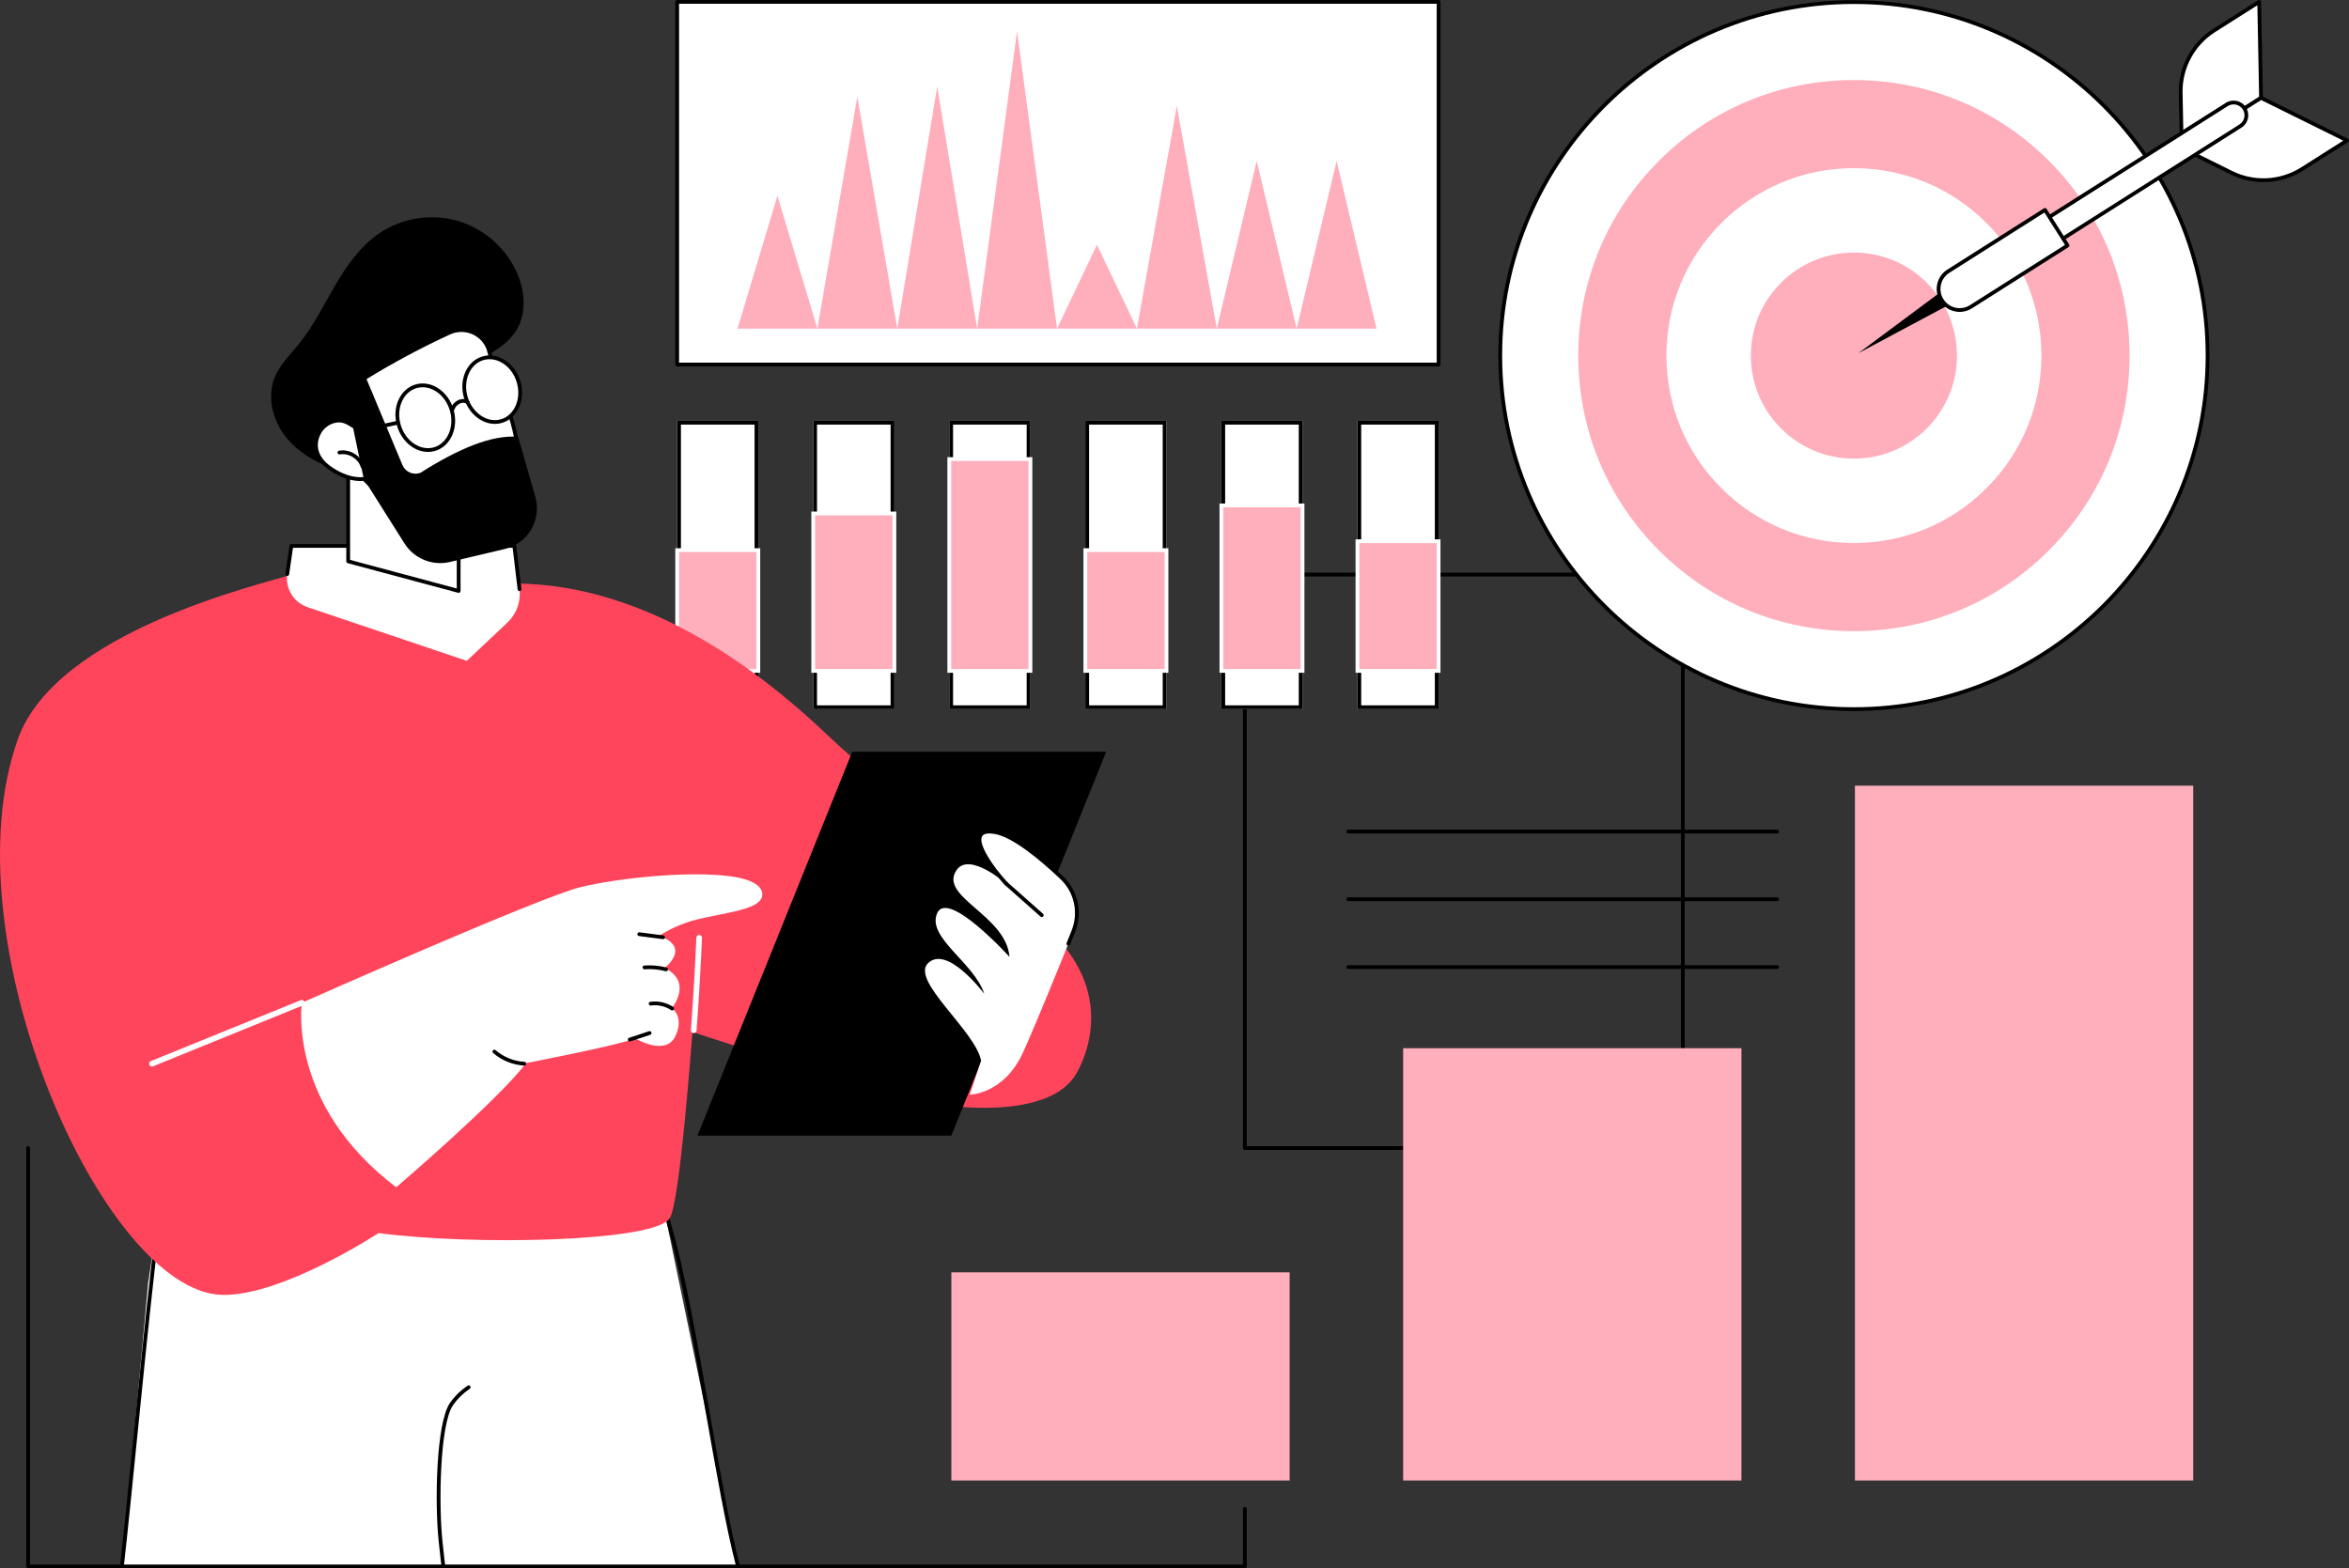<?xml version="1.0" encoding="UTF-8"?>
<svg xmlns="http://www.w3.org/2000/svg" id="Capa_2" data-name="Capa 2" viewBox="0 0 2740.6 1830">
  <rect x="0" y="0" width="2740.6" height="1830" fill="#333333" stroke="none"/>
  <defs>
    <style>
      .cls-1 {
        fill: #ffaebc;
      }

      .cls-2 {
        fill: #fff;
      }

      .cls-3 {
        fill: #ff455c;
      }
    </style>
  </defs>
  <g id="Capa_1-2" data-name="Capa 1">
    <g id="Illustration">
      <g id="Portfolio_manager" data-name="Portfolio manager">
        <g>
          <path d="M1963.35,1341.82h-510.95c-1.21,0-2.2-.98-2.2-2.2v-669.19c0-1.22.98-2.2,2.2-2.2h510.95c1.22,0,2.2.98,2.2,2.2v669.19c0,1.22-.98,2.2-2.2,2.2ZM1454.59,1337.42h506.56v-664.79h-506.55v664.79h0Z"></path>
          <g>
            <path d="M2073.42,972.52h-500.45c-1.21,0-2.2-.98-2.2-2.2s.98-2.2,2.2-2.2h500.45c1.22,0,2.2.98,2.2,2.2s-.98,2.2-2.2,2.2Z"></path>
            <path d="M2073.42,1051.54h-500.45c-1.21,0-2.2-.98-2.2-2.2s.98-2.2,2.2-2.2h500.45c1.22,0,2.2.98,2.2,2.2s-.98,2.2-2.2,2.2Z"></path>
            <path d="M2073.42,1130.57h-500.45c-1.21,0-2.2-.98-2.2-2.2s.98-2.2,2.2-2.2h500.45c1.22,0,2.2.98,2.2,2.2s-.98,2.2-2.2,2.2Z"></path>
          </g>
        </g>
        <g>
          <rect class="cls-1" x="1109.95" y="1484.64" width="394.69" height="242.88"></rect>
          <rect class="cls-1" x="1637.06" y="1223.09" width="394.69" height="504.43"></rect>
          <rect class="cls-1" x="2164.17" y="916.77" width="394.69" height="810.75"></rect>
        </g>
        <g>
          <g>
            <g>
              <ellipse class="cls-2" cx="2162.98" cy="414.93" rx="412.62" ry="412.51"></ellipse>
              <path d="M2162.98,829.64c-228.73,0-414.82-186.04-414.82-414.71S1934.25.23,2162.98.23s414.81,186.04,414.81,414.71-186.09,414.71-414.81,414.71ZM2162.98,4.63c-226.3,0-410.42,184.06-410.42,410.31s184.11,410.31,410.42,410.31,410.42-184.06,410.42-410.31S2389.29,4.63,2162.98,4.63Z"></path>
            </g>
            <path class="cls-1" d="M2162.98,736.46c-85.91,0-166.67-33.44-227.41-94.17-60.74-60.73-94.2-141.47-94.2-227.35s33.45-166.63,94.2-227.35c60.74-60.73,141.51-94.17,227.41-94.17s166.67,33.45,227.41,94.17c60.74,60.73,94.2,141.47,94.2,227.35s-33.45,166.63-94.2,227.35c-60.74,60.73-141.51,94.17-227.41,94.17Z"></path>
            <path class="cls-2" d="M2162.98,633.64c-58.44,0-113.37-22.75-154.69-64.06-41.32-41.31-64.07-96.23-64.07-154.65s22.76-113.34,64.07-154.65c41.32-41.31,96.26-64.06,154.69-64.06s113.37,22.75,154.69,64.06c41.32,41.31,64.07,96.23,64.07,154.65s-22.76,113.34-64.07,154.65c-41.32,41.31-96.26,64.06-154.69,64.06Z"></path>
            <path class="cls-1" d="M2162.98,535.13c-32.11,0-62.31-12.5-85.02-35.21-22.71-22.7-35.22-52.89-35.22-84.99s12.51-62.29,35.22-84.99c22.71-22.7,52.9-35.21,85.02-35.21s62.31,12.5,85.02,35.21c22.71,22.7,35.22,52.89,35.22,84.99s-12.51,62.29-35.22,84.99c-22.71,22.7-52.9,35.21-85.01,35.21Z"></path>
          </g>
          <g>
            <polygon points="2275.12 354.96 2168.29 412.04 2265.46 339.75 2275.12 354.96"></polygon>
            <g>
              <g>
                <path class="cls-2" d="M2637.96,114.21l-92.48,58.65-1.24-64.9c-.56-29.25,14.18-56.67,38.9-72.34l52.69-33.41,2.14,112.01Z"></path>
                <path d="M2545.47,175.06c-.36,0-.72-.09-1.04-.26-.7-.38-1.14-1.1-1.16-1.89l-1.24-64.91c-.57-29.82,14.72-58.27,39.92-74.24L2634.63.34c.67-.43,1.52-.46,2.22-.08.7.38,1.14,1.1,1.16,1.89l2.15,112.01c.01.77-.37,1.49-1.02,1.9l-92.48,58.65c-.36.23-.77.34-1.18.34ZM2633.69,6.15l-49.39,31.32c-23.9,15.16-38.41,42.15-37.87,70.44l1.17,61,88.14-55.89-2.04-106.86Z"></path>
              </g>
              <g>
                <path class="cls-2" d="M2637.96,114.21l-92.48,58.65,58.2,28.79c26.23,12.97,57.33,11.33,82.04-4.34l52.69-33.41-100.44-49.68Z"></path>
                <path d="M2640.76,212.46c-13.04,0-26.1-2.93-38.06-8.84l-58.2-28.79c-.71-.35-1.18-1.06-1.22-1.86-.04-.79.35-1.55,1.02-1.97l92.48-58.65c.65-.41,1.47-.45,2.15-.11l100.44,49.68c.71.35,1.18,1.06,1.22,1.86.04.79-.35,1.55-1.02,1.97l-52.69,33.41c-13.92,8.83-30.01,13.3-46.13,13.3ZM2549.95,172.62l54.7,27.05c25.37,12.55,55.98,10.93,79.88-4.23l49.38-31.32-95.83-47.4-88.14,55.89Z"></path>
              </g>
            </g>
            <g>
              <path class="cls-2" d="M2613.96,147.07l-276.04,175.04-15.97-25.16,276.04-175.05c6.95-4.41,16.15-2.35,20.56,4.6,4.41,6.95,2.35,16.16-4.6,20.56Z"></path>
              <path d="M2337.93,324.31c-.73,0-1.44-.36-1.86-1.02l-15.97-25.16c-.31-.49-.42-1.09-.29-1.66.13-.57.48-1.06.97-1.38l276.04-175.05c7.96-5.05,18.55-2.68,23.59,5.28,2.45,3.86,3.25,8.43,2.25,12.89-1,4.46-3.67,8.26-7.53,10.71l-1.18-1.86,1.18,1.86-276.04,175.04c-.36.23-.77.34-1.17.34ZM2325,297.63l13.61,21.45,274.18-173.86c2.86-1.82,4.85-4.64,5.59-7.95.74-3.31.15-6.71-1.67-9.58-3.75-5.92-11.61-7.67-17.52-3.92l-274.18,173.87Z"></path>
            </g>
            <g>
              <path class="cls-2" d="M2412.25,286.44l-112.75,71.5c-11.46,7.27-26.65,3.87-33.92-7.59-7.27-11.46-3.88-26.66,7.59-33.93l112.74-71.49,26.34,41.51Z"></path>
              <path d="M2286.38,363.95c-8.87,0-17.56-4.4-22.66-12.42-3.83-6.04-5.08-13.21-3.52-20.2,1.56-6.98,5.75-12.93,11.79-16.77l112.74-71.49c1.03-.65,2.39-.35,3.03.68l26.33,41.51c.31.49.42,1.09.29,1.66-.13.57-.48,1.06-.97,1.38l-112.75,71.5c-4.43,2.81-9.39,4.16-14.29,4.16ZM2385.24,247.97l-110.88,70.32c-5.05,3.2-8.55,8.18-9.85,14.01s-.26,11.83,2.94,16.88c6.61,10.42,20.46,13.52,30.88,6.91l110.89-70.32-23.98-37.79Z"></path>
            </g>
          </g>
        </g>
        <g>
          <g>
            <g>
              <rect class="cls-2" x="790.06" y="2.2" width="888.36" height="423.17"></rect>
              <path d="M1678.42,427.57h-888.36c-1.21,0-2.2-.98-2.2-2.2V2.2c0-1.22.98-2.2,2.2-2.2h888.36c1.21,0,2.2.98,2.2,2.2v423.17c0,1.22-.98,2.2-2.2,2.2ZM792.26,423.17h883.96V4.4h-883.96v418.77h0Z"></path>
            </g>
            <g>
              <polygon class="cls-1" points="953.65 383.49 860.45 383.49 907.05 228.38 953.65 383.49"></polygon>
              <polygon class="cls-1" points="1046.85 383.49 953.65 383.49 1000.25 112.76 1046.85 383.49"></polygon>
              <polygon class="cls-1" points="1140.05 383.49 1046.85 383.49 1093.45 100.8 1140.05 383.49"></polygon>
              <polygon class="cls-1" points="1233.24 383.49 1140.05 383.49 1186.64 36.31 1233.24 383.49"></polygon>
              <polygon class="cls-1" points="1326.44 383.49 1233.24 383.49 1279.84 285.64 1326.44 383.49"></polygon>
              <polygon class="cls-1" points="1419.64 383.49 1326.44 383.49 1373.04 123.55 1419.64 383.49"></polygon>
              <polygon class="cls-1" points="1512.84 383.49 1419.64 383.49 1466.24 187.8 1512.84 383.49"></polygon>
              <polygon class="cls-1" points="1606.04 383.49 1512.84 383.49 1559.44 187.8 1606.04 383.49"></polygon>
            </g>
          </g>
          <g>
            <g>
              <g>
                <rect class="cls-2" x="790.06" y="491.04" width="94.68" height="336.4"></rect>
                <path d="M880.35,495.44v327.61h-85.89v-327.61h85.89ZM884.75,491.04h-94.68v336.41h94.68v-336.41Z"></path>
              </g>
              <g>
                <rect class="cls-2" x="948.8" y="491.04" width="94.68" height="336.4"></rect>
                <path d="M1039.08,495.44v327.61h-85.89v-327.61h85.89ZM1043.48,491.04h-94.68v336.41h94.68v-336.41Z"></path>
              </g>
              <g>
                <rect class="cls-2" x="1107.53" y="491.04" width="94.68" height="336.4"></rect>
                <path d="M1197.82,495.44v327.61h-85.89v-327.61h85.89ZM1202.22,491.04h-94.68v336.41h94.68v-336.41Z"></path>
              </g>
              <g>
                <rect class="cls-2" x="1266.27" y="491.04" width="94.68" height="336.4"></rect>
                <path d="M1356.55,495.44v327.61h-85.89v-327.61h85.89ZM1360.95,491.04h-94.68v336.41h94.68v-336.41Z"></path>
              </g>
              <g>
                <rect class="cls-2" x="1425" y="491.04" width="94.68" height="336.4"></rect>
                <path d="M1515.29,495.44v327.61h-85.89v-327.61h85.89ZM1519.69,491.04h-94.68v336.41h94.68v-336.41Z"></path>
              </g>
              <g>
                <rect class="cls-2" x="1583.74" y="491.04" width="94.68" height="336.4"></rect>
                <path d="M1674.02,495.44v327.61h-85.89v-327.61h85.89ZM1678.42,491.04h-94.68v336.41h94.68v-336.41Z"></path>
              </g>
            </g>
            <g>
              <g>
                <rect class="cls-1" x="790.06" y="641.92" width="94.68" height="140.91"></rect>
                <path class="cls-2" d="M886.95,785.03h-99.08v-145.31h99.08v145.31ZM792.26,780.63h90.29v-136.51h-90.29v136.51Z"></path>
              </g>
              <g>
                <rect class="cls-1" x="948.8" y="599.13" width="94.68" height="183.7"></rect>
                <path class="cls-2" d="M1045.68,785.03h-99.08v-188.1h99.08v188.1ZM951,780.63h90.29v-179.3h-90.29v179.3Z"></path>
              </g>
              <g>
                <rect class="cls-1" x="1107.53" y="535.65" width="94.68" height="247.17"></rect>
                <path class="cls-2" d="M1204.42,785.03h-99.08v-251.57h99.08v251.57ZM1109.73,780.63h90.29v-242.78h-90.29v242.78Z"></path>
              </g>
              <g>
                <rect class="cls-1" x="1266.27" y="641.92" width="94.68" height="140.91"></rect>
                <path class="cls-2" d="M1363.15,785.03h-99.08v-145.31h99.08v145.31ZM1268.47,780.63h90.29v-136.51h-90.29v136.51Z"></path>
              </g>
              <g>
                <rect class="cls-1" x="1425" y="589.74" width="94.68" height="193.08"></rect>
                <path class="cls-2" d="M1521.89,785.03h-99.08v-197.48h99.08v197.48ZM1427.2,780.63h90.29v-188.68h-90.29v188.68Z"></path>
              </g>
              <g>
                <rect class="cls-1" x="1583.74" y="631.55" width="94.68" height="151.28"></rect>
                <path class="cls-2" d="M1680.62,785.03h-99.08v-155.68h99.08v155.68ZM1585.94,780.63h90.28v-146.88h-90.28v146.88h0Z"></path>
              </g>
            </g>
          </g>
        </g>
        <g>
          <g>
            <g>
              <polygon class="cls-2" points="860.92 1827.05 761.92 1349.32 201.05 1309.72 172.92 1496.37 142.33 1827.05 860.92 1827.05"></polygon>
              <path d="M860.92,1829.25c-.98,0-1.87-.65-2.13-1.64-11.4-43.53-22.9-108.89-35.08-178.08-14.51-82.46-29.52-167.73-45.31-220.55-2.31-9.26-4.23-19.03-6.09-28.47-3.34-17.02-6.8-34.6-12.69-50.78-124.02-6.46-250.08-15.91-372-25.05-60.55-4.54-123.15-9.23-184.75-13.5-15.73,95.47-30.49,242.74-43.52,372.78-5.34,53.29-10.39,103.62-14.84,143.34-.14,1.21-1.23,2.06-2.43,1.94-1.21-.14-2.08-1.22-1.94-2.43,4.45-39.69,9.49-90.01,14.83-143.29,13.13-131,28.02-279.48,43.89-375.04.18-1.12,1.2-1.87,2.32-1.83,62.26,4.31,125.56,9.05,186.78,13.64,122.37,9.17,248.91,18.66,373.35,25.11.88.05,1.64.61,1.95,1.43,6.31,16.89,9.91,35.16,13.38,52.83,1.93,9.82,3.75,19.09,6.01,28.15,15.84,52.97,30.87,138.37,45.41,220.95,12.16,69.1,23.65,134.38,35,177.73.31,1.18-.4,2.38-1.57,2.69-.19.05-.38.07-.56.07Z"></path>
              <path d="M517.27,1829.51c-1.08,0-2.02-.8-2.18-1.9-.67-4.86-1.43-12.01-2.7-23.85l-.59-5.56c-4.63-43.27-3.18-137.27,13.09-161.01,5.32-7.76,12.28-14.61,20.71-20.35,1-.68,2.37-.43,3.06.58.68,1,.42,2.37-.58,3.06-7.97,5.43-14.55,11.9-19.56,19.21-15.46,22.55-16.8,116.47-12.35,158.06l.59,5.56c1.26,11.8,2.02,18.92,2.68,23.72.16,1.2-.68,2.31-1.88,2.48-.1.01-.2.02-.3.02Z"></path>
            </g>
            <g>
              <path class="cls-3" d="M1157.38,1040.68c-32.09-56.41-114.19-109.12-193.27-184.19-104.15-98.86-248.39-192.77-408.78-172.95l-214.92-13.11c-33.45,11.03-274.51,65.45-319.59,192.1-82.92,232.92,99.54,644.98,238.33,648.4,69.78,1.72,182.59-72.12,182.59-72.12,110.25,14.72,321.84,10.43,339.61-17.27,11.85-18.46,24.99-199.75,26.59-217.32,0,0,198.72,65.27,263.27,80.42,34.64,8.13,154.53,23.02,185.16-32.93,30.07-54.92,31.47-145.83-98.98-211.04Z"></path>
              <g>
                <polygon points="813.73 1325.12 1109.95 1325.12 1290.57 877.2 994.35 877.2 813.73 1325.12"></polygon>
                <g>
                  <path class="cls-2" d="M1144.67,1237.63l-13.26,39.69s39.98-.26,62.4-49.77c14.89-32.88,41.93-99.6,58.41-140.7,8.74-21.81,3.34-46.76-13.73-62.91-23.27-22.01-56.13-49.58-77.99-53.08-37.04-5.93-7.77,37.26,13.11,59.94,0,0-42.26-36.83-57.26-15.94-22.48,31.29,57.55,52.74,61.44,101.67,0,0-72.42-79.93-84.56-50.64-11.74,28.32,43.03,57.17,55.13,93.71,0,0-42.99-57.44-65.55-35.79-20.98,20.13,55.31,79.08,61.84,113.82Z"></path>
                  <path d="M1246.48,1103.36c-.27,0-.55-.05-.82-.16-1.13-.45-1.67-1.74-1.22-2.86l5.75-14.3c8.48-21.14,3.3-44.89-13.2-60.49-23.34-22.08-55.61-49.11-76.82-52.51-5.41-.87-12.29-1.07-14.4,2.84-4.72,8.79,11.66,34.09,29.47,53.43.82.89.77,2.29-.13,3.11-.89.82-2.29.77-3.11-.13-14.43-15.68-37.02-45.63-30.11-58.49,2.67-4.98,9.05-6.7,18.97-5.11,22.32,3.57,55.36,31.15,79.15,53.65,17.82,16.85,23.41,42.49,14.26,65.32l-5.75,14.31c-.35.86-1.17,1.38-2.04,1.38Z"></path>
                  <path d="M1215.45,1070.08c-.52,0-1.04-.18-1.46-.55l-41.83-37.08c-.91-.81-.99-2.19-.19-3.1.81-.91,2.2-.99,3.1-.19l41.83,37.08c.91.81.99,2.19.19,3.1-.43.49-1.04.74-1.65.74Z"></path>
                </g>
              </g>
              <path class="cls-2" d="M809.38,1205.46c-.08,0-.17,0-.25,0-1.82-.14-3.18-1.72-3.04-3.54,2.69-35.75,4.83-72.04,6.35-107.85.08-1.82,1.61-3.23,3.44-3.16,1.82.08,3.23,1.62,3.16,3.44-1.53,35.88-3.67,72.24-6.37,108.06-.13,1.73-1.58,3.05-3.29,3.05Z"></path>
              <path class="cls-2" d="M335.14,669.85l4.77-32.85h260.15l6.05,50.5c1.73,14.49-3.5,28.93-14.12,38.94l-47.38,44.66-185.75-62.62c-16.2-5.46-26.18-21.72-23.73-38.64Z"></path>
              <path d="M606.11,689.69c-1.1,0-2.05-.82-2.18-1.94l-5.82-48.56h-256.29l-4.5,30.97c-.17,1.2-1.3,2.05-2.49,1.86-1.2-.17-2.03-1.29-1.86-2.49l4.77-32.85c.16-1.08,1.09-1.88,2.18-1.88h260.15c1.11,0,2.05.83,2.18,1.94l6.05,50.5c.15,1.21-.72,2.3-1.92,2.45-.09.01-.18.02-.27.02Z"></path>
              <path class="cls-2" d="M177.31,1244.47c-1.3,0-2.54-.78-3.06-2.06-.69-1.69.13-3.61,1.81-4.3l174.9-71.08c1.69-.69,3.61.13,4.3,1.81.69,1.69-.13,3.61-1.81,4.3l-174.9,71.08c-.41.17-.83.24-1.24.24Z"></path>
              <g>
                <path class="cls-2" d="M462.26,1385.39s120.29-102.96,151.51-144.95c0,0,98.01-18.7,127.76-28.55,0,0,34.85,20.74,46.17-2.4,11.32-23.14-3.86-33.18-3.86-33.18,0,0,25.24-30.22-8.51-46.88,0,0,31.91-23.93-6.2-37.33,0,0,17.06-12.4,42.93-18.95,31.07-7.87,72.21-11.17,76.74-26.14,2.91-9.6-5.17-20.3-37.01-24.55-49.54-6.61-132.95,2.44-174.81,12.8-48.43,11.98-324.77,134.84-324.77,134.84,0,0-17.86,118.14,110.04,215.3Z"></path>
                <path d="M611.71,1243.37s-.08,0-.13,0c-13.3-.75-26.17-5.96-36.25-14.68-.92-.79-1.02-2.18-.22-3.1.79-.92,2.18-1.02,3.1-.22,9.35,8.08,21.29,12.92,33.62,13.62,1.21.07,2.14,1.11,2.07,2.32-.07,1.17-1.04,2.07-2.2,2.07Z"></path>
                <path d="M734.75,1215.25c-.92,0-1.78-.58-2.09-1.51-.38-1.15.25-2.4,1.4-2.78l23.19-7.67c1.16-.39,2.4.24,2.78,1.4.38,1.15-.24,2.4-1.4,2.78l-23.19,7.67c-.23.08-.46.11-.69.11Z"></path>
                <path d="M784.25,1179.04c-.42,0-.84-.12-1.22-.37-6.86-4.57-15.47-6.53-23.64-5.39-1.2.17-2.32-.67-2.48-1.87-.17-1.2.67-2.32,1.87-2.48,9.22-1.29,18.95.93,26.69,6.09,1.01.67,1.28,2.04.61,3.05-.42.64-1.12.98-1.83.98Z"></path>
                <path d="M777.18,1133.33c-.19,0-.37-.02-.56-.07-8.02-2.11-16.29-2.86-24.56-2.24-1.2.1-2.27-.82-2.36-2.03-.09-1.21.82-2.27,2.03-2.36,8.77-.66,17.52.14,26.01,2.37,1.18.31,1.88,1.51,1.57,2.69-.26.99-1.15,1.64-2.13,1.64Z"></path>
                <path d="M773.65,1095.85c-.09,0-.19,0-.29-.02l-27.82-3.6c-1.2-.16-2.06-1.26-1.9-2.46.16-1.21,1.27-2.04,2.46-1.9l27.82,3.61c1.2.16,2.06,1.26,1.9,2.46-.14,1.11-1.09,1.92-2.18,1.92Z"></path>
              </g>
            </g>
            <g>
              <g>
                <path class="cls-2" d="M406.24,542.25v112.74l128.87,34.58v-94.32s-100.55-60.48-128.87-53Z"></path>
                <path d="M535.11,691.77c-.19,0-.38-.03-.57-.07l-128.87-34.58c-.96-.26-1.63-1.13-1.63-2.12v-112.74c0-1,.67-1.87,1.64-2.13,28.89-7.63,126.43,50.76,130.57,53.24.66.4,1.07,1.11,1.07,1.89v94.32c0,.68-.32,1.33-.86,1.75-.39.3-.86.45-1.34.45ZM408.44,653.3l124.47,33.4v-90.2c-10.61-6.28-96.92-56.72-124.47-52.47v109.27Z"></path>
              </g>
              <path d="M334.71,511.39c-16.53-19.84-23.97-48.6-13.72-72.3,6.06-14.03,17.41-24.94,27.04-36.79,17.05-20.97,29.09-45.46,42.72-68.79,13.64-23.33,29.53-46.22,51.9-61.39,26.57-18.02,61.34-23.37,92.1-14.19,30.76,9.19,56.9,32.73,69.24,62.37,8.58,20.61,10.27,45.37-1.19,64.53-12.85,21.48-38.32,31.03-59.68,44.08-29.4,17.96-52.5,43.98-76.51,68.25-11.83,11.96-23.96,23.69-37.32,33.95-6.79,5.21-13.87,10.01-21.3,14.26-9.2,5.27-12.8,4.05-22.67.21-19.12-7.43-37.36-18.28-50.62-34.19Z"></path>
              <g>
                <path class="cls-2" d="M436.77,476.48c-1.37-12.2-7.5-23.28-13.5-33.99,32.47-20.14,66.18-38.26,100.89-54.23,19.18-8.83,42.01,1.91,46.77,22.48,3.11,13.48,7.66,26.76,12.38,39.75,9.43,26,19.77,52.27,21.04,79.9s-8.36,57.51-31.35,72.88c-13.26,8.87-29.61,12.08-45.57,12.32-30.71.45-62.89-10.78-81.61-35.12-3.95-5.13-21.39-21.65-21.39-21.65,0,0-17.44,3.41-40.5-13.32-14.43-10.47-19.82-25.69-11.25-40.96,3.65-6.5,9.87-11.25,17.09-13.09,14.89-3.79,20.74,7.68,33.22,10.77,12.59,3.11,14.78-16.88,13.79-25.72Z"></path>
                <path d="M525.6,617.79c-33.76,0-64.13-13.38-81.53-36-3.33-4.33-17-17.43-20.39-20.67-4.41.48-20.59.97-41.05-13.87-15.98-11.6-20.53-28.39-11.88-43.82,3.93-7,10.66-12.16,18.47-14.14,10.22-2.61,16.65,1.41,22.87,5.28,3.48,2.17,7.08,4.41,11.42,5.49,2.37.59,4.32.18,5.94-1.24,4.73-4.15,5.87-15.64,5.14-22.1-1.34-11.95-7.66-23.22-13.23-33.16-.58-1.03-.24-2.32.76-2.95,32.43-20.11,66.45-38.4,101.13-54.36,9.9-4.56,21.21-4.42,31.02.4,9.58,4.7,16.44,13.3,18.82,23.58,3.13,13.54,7.76,26.98,12.3,39.5l2.2,6.02c8.74,23.94,17.79,48.69,18.97,74.52,1.14,24.95-6.75,57.7-32.33,74.81-12.17,8.14-27.91,12.41-46.76,12.69-.62,0-1.24.01-1.86.01ZM424.42,556.6c.56,0,1.11.21,1.52.6.72.68,17.62,16.7,21.62,21.91,16.88,21.94,46.72,34.81,79.84,34.26,17.99-.26,32.92-4.28,44.38-11.95,24.06-16.09,31.47-47.2,30.38-70.95-1.15-25.16-10.08-49.59-18.71-73.21l-2.2-6.03c-4.59-12.64-9.28-26.24-12.46-40.01-2.08-8.99-8.08-16.51-16.47-20.63-8.61-4.22-18.54-4.35-27.24-.35-33.88,15.59-67.13,33.42-98.86,53,5.5,9.85,11.38,20.91,12.74,32.98.79,7.07-.3,20.35-6.61,25.89-2.7,2.37-6.12,3.14-9.89,2.2-5.01-1.24-8.91-3.67-12.69-6.02-5.93-3.7-11.06-6.88-19.46-4.75-6.65,1.69-12.38,6.08-15.72,12.03-7.59,13.53-3.61,27.77,10.63,38.11,21.9,15.89,38.63,12.97,38.8,12.94.13-.03.27-.04.41-.04Z"></path>
              </g>
              <path d="M423.07,546.75c-.94,0-1.82-.61-2.1-1.56-3.03-10.03-14.3-16.88-24.59-14.96-1.2.2-2.34-.57-2.57-1.76-.22-1.19.57-2.34,1.76-2.57,12.39-2.31,25.95,5.94,29.6,18.01.35,1.16-.3,2.39-1.47,2.74-.21.07-.42.1-.64.1Z"></path>
              <path d="M499.33,527.34c-15.51,0-30.61-12.08-36-30.16-3.06-10.28-2.57-20.96,1.39-30.08,4.01-9.25,11.09-15.8,19.94-18.43,8.85-2.64,18.36-1.03,26.78,4.52,8.3,5.47,14.56,14.14,17.62,24.42,6.36,21.35-3.21,43.11-21.33,48.51-2.78.83-5.6,1.22-8.4,1.22ZM493.12,451.84c-2.43,0-4.85.35-7.21,1.05-7.58,2.26-13.68,7.93-17.16,15.97-3.54,8.17-3.97,17.79-1.21,27.07,5.67,19.03,23.14,30.67,38.92,25.97,15.79-4.71,24.03-24.01,18.37-43.04-2.77-9.29-8.39-17.1-15.82-22-5.04-3.32-10.5-5.02-15.89-5.02Z"></path>
              <g>
                <path class="cls-2" d="M605.02,445.53c6.02,20.22-2.86,40.72-19.85,45.78-16.98,5.06-35.64-7.23-41.66-27.45-6.02-20.22,2.86-40.72,19.85-45.78,16.98-5.06,35.64,7.23,41.66,27.45Z"></path>
                <path d="M577.4,494.63c-15.51,0-30.61-12.08-36-30.16-3.06-10.28-2.57-20.96,1.39-30.08,4.01-9.25,11.09-15.8,19.94-18.43,8.85-2.64,18.36-1.03,26.78,4.52,8.3,5.47,14.56,14.14,17.62,24.42,6.36,21.35-3.21,43.11-21.33,48.51-2.78.83-5.6,1.22-8.4,1.22ZM571.2,419.13c-2.43,0-4.85.35-7.21,1.05-7.58,2.26-13.68,7.93-17.16,15.97-3.54,8.17-3.97,17.79-1.21,27.07,5.67,19.02,23.14,30.67,38.92,25.97,15.79-4.71,24.03-24.01,18.37-43.04-2.77-9.29-8.39-17.1-15.82-22-5.04-3.32-10.5-5.02-15.89-5.02Z"></path>
              </g>
              <path d="M528.12,479.41c-.2,0-.41-.03-.62-.09-1.16-.34-1.84-1.56-1.49-2.73,1.34-4.59,5.48-8.74,10.31-10.34,3.9-1.29,7.66-.78,10.6,1.43.97.73,1.16,2.11.43,3.08-.73.97-2.11,1.16-3.08.43-2.35-1.77-5.12-1.24-6.56-.77-3.46,1.15-6.53,4.19-7.47,7.4-.28.96-1.16,1.58-2.11,1.58Z"></path>
              <path d="M425.2,503.88c-1.01,0-1.92-.7-2.15-1.73-.26-1.19.49-2.36,1.68-2.62l38.33-8.35c1.19-.26,2.36.5,2.62,1.68.26,1.19-.49,2.36-1.68,2.62l-38.33,8.35c-.16.03-.32.05-.47.05Z"></path>
              <path d="M624.53,579.69l-20.07-70.02c-31.11-2.57-70.3,14.32-114,42.05-8.09,2.98-17.12-.75-20.74-8.59l-49.29-117.99-14.19,46.83,18.19,86.83,47.44,75.24c11.24,17.83,32.57,26.54,53.08,21.69l63.91-15.12c27.1-6.41,43.34-34.16,35.67-60.93Z"></path>
            </g>
          </g>
          <path d="M1452.39,1830H32.83c-1.21,0-2.2-.98-2.2-2.2v-488.18c0-1.22.98-2.2,2.2-2.2s2.2.98,2.2,2.2v485.98h1415.17v-65.07c0-1.22.98-2.2,2.2-2.2s2.2.98,2.2,2.2v67.27c0,1.22-.98,2.2-2.2,2.2Z"></path>
        </g>
      </g>
    </g>
  </g>
</svg>
